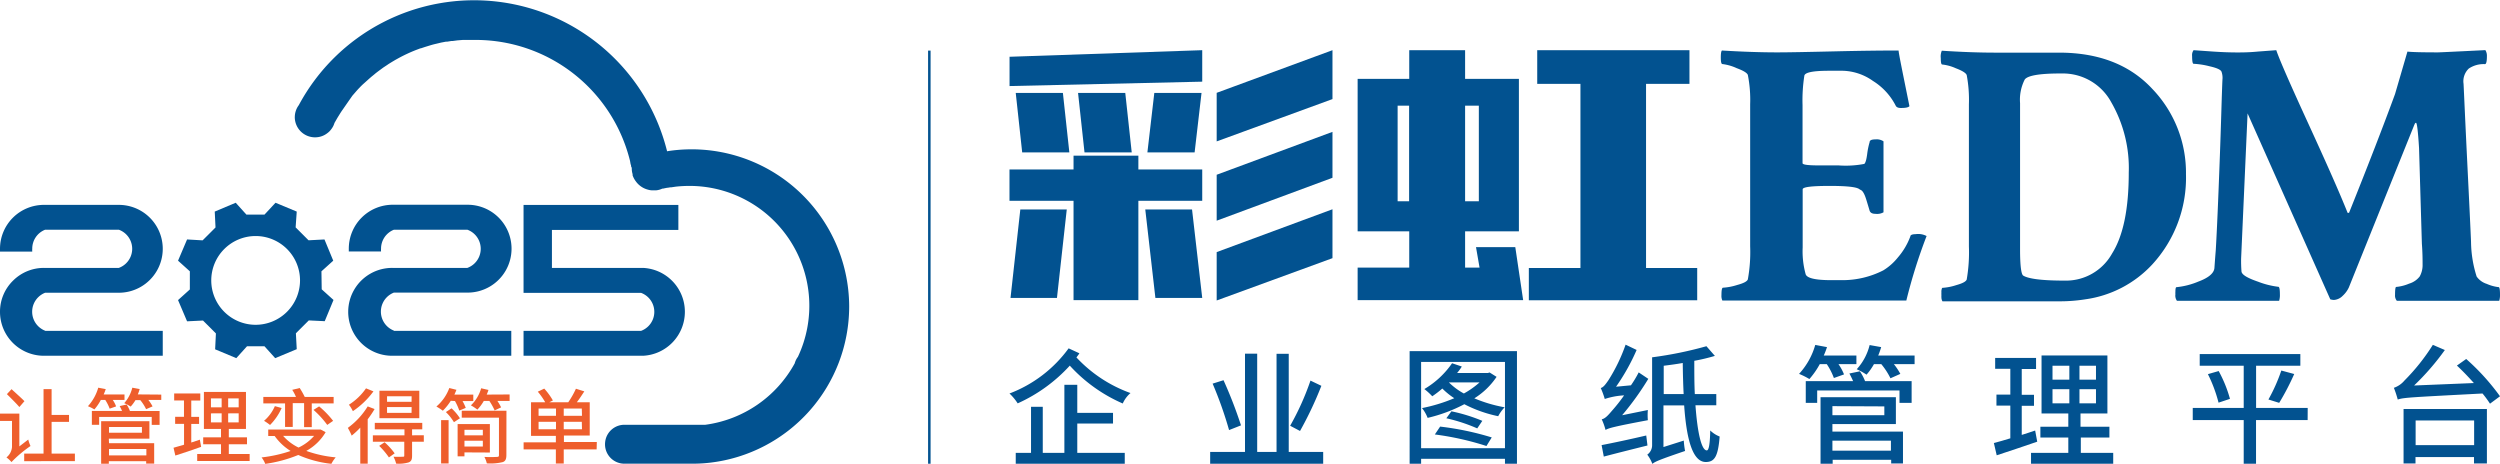 <svg xmlns="http://www.w3.org/2000/svg" viewBox="0 0 387.55 71.89"><defs><style>.cls-1{fill:#025290;}.cls-2{fill:#ee5e2c;}</style></defs><g id="图层_2" data-name="图层 2"><g id="图层_1-2" data-name="图层 1"><path class="cls-1" d="M186.37,26.27v4.86h-9.9v15.4H166.42V31.13h-9.93V26.27h9.93V24.13h10.05v2.14Zm-21,6.2-1.52,13.72h-7.2l1.52-13.72Zm21-24.69v4.88l-29.87.68V8.8Zm-21.6,6.63,1,9.21h-7.31l-1-9.21Zm9.67,0,1,9.21h-7.32l-1-9.21Zm10.35,18.06,1.58,13.72h-7.26l-1.57-13.72Zm1.47-18.06-1.07,9.21h-7.32l1.07-9.21Zm20.3-6.63v7.58l-17.95,6.56V14.39Zm0,12.66v7.12l-17.95,6.65V27.09Zm0,12v7.58l-17.95,6.56V39.08Z"/><path class="cls-1" d="M227.12,7.78v4.45h8.34V35.86h-8.34v5.62h2.24l-.55-3.17h6.09l1.22,8.22H210.46V41.48h8V35.86h-8V12.23h8V7.78ZM216.66,31.2h1.78V16.38h-1.78Zm10.46,0h2.13V16.38h-2.13ZM261.9,7.78V13h-6.73V41.55h7.93v5H237v-5H245V13h-6.7V7.78Z"/><path class="cls-1" d="M298.66,36.59a82.12,82.12,0,0,0-3.14,10H267s0,0,0,0a1.74,1.74,0,0,1-.14-.83c0-.79.08-1.16.24-1.16a9.06,9.06,0,0,0,2.19-.42c1-.27,1.54-.55,1.66-.87a23.68,23.68,0,0,0,.36-5.14v-22a19.79,19.79,0,0,0-.36-4.55c-.12-.32-.69-.67-1.72-1.05A7.43,7.43,0,0,0,267,9.93c-.16,0-.24-.34-.24-1s.06-1,.18-1.1c3.12.19,6,.29,8.58.29,1.7,0,4.72-.06,9-.16s7.59-.13,9.8-.13c0,.39.6,3.26,1.68,8.63-.17.2-.63.28-1.32.28-.44,0-.71-.12-.83-.4a9.69,9.69,0,0,0-3.5-3.79,8.43,8.43,0,0,0-4.66-1.58H283.5c-2.45,0-3.71.26-3.79.77a24.65,24.65,0,0,0-.28,4.55v9c0,.24.83.35,2.49.35H285a15.21,15.21,0,0,0,4-.23c.2-.16.35-.71.47-1.68a11.37,11.37,0,0,1,.36-1.7c0-.28.31-.42.87-.42a1.9,1.9,0,0,1,1.28.3v11a2,2,0,0,1-1.22.24c-.52,0-.81-.16-.93-.48-.16-.55-.3-1-.42-1.4s-.21-.67-.29-.87a3.39,3.39,0,0,0-.26-.54,2,2,0,0,0-.2-.27,1,1,0,0,0-.24-.16,1.21,1.21,0,0,1-.23-.14c-.5-.32-2-.47-4.55-.47-2.81,0-4.19.17-4.19.53v9a13.34,13.34,0,0,0,.46,4.15c.19.62,1.52.93,4,.93h1.52a13.93,13.93,0,0,0,6.52-1.52,8.72,8.72,0,0,0,2.26-2,10.61,10.61,0,0,0,1.93-3.26c0-.23.32-.35.83-.35A2.76,2.76,0,0,1,298.66,36.59Z"/><path class="cls-1" d="M333.66,13.79q-5.21-5.62-14.44-5.63h-9.87c-2.53,0-5.3-.1-8.33-.3A2.27,2.27,0,0,0,300.86,9c0,.71.08,1,.22,1a7,7,0,0,1,2.13.59c1,.38,1.55.73,1.67,1.05a20.7,20.7,0,0,1,.34,4.55v22a24.8,24.8,0,0,1-.34,5.14c-.12.32-.65.6-1.62.87a8.55,8.55,0,0,1-2.13.42c-.07,0-.13.14-.17.43a.75.75,0,0,0,0,.22,3.94,3.94,0,0,0,0,.51,1.83,1.83,0,0,0,0,.34,1.23,1.23,0,0,0,.16.59h18.06a25.34,25.34,0,0,0,4.09-.31,17.39,17.39,0,0,0,10.35-5.38A19.85,19.85,0,0,0,338.87,27,18.76,18.76,0,0,0,333.66,13.79Zm-6.24,25.5a8.18,8.18,0,0,1-7.35,4.21c-3.44,0-5.57-.26-6.42-.77-.32-.18-.5-1.54-.5-4.07V16a6.89,6.89,0,0,1,.73-3.68c.46-.61,2.29-.93,5.5-.93h.28a8.52,8.52,0,0,1,7.63,4.47A20.42,20.42,0,0,1,330,26.76C330,32.31,329.17,36.5,327.42,39.29Z"/><path class="cls-1" d="M387.55,45.63a3,3,0,0,1-.12,1H371.56a1.26,1.26,0,0,1-.28-.92c0-.81.06-1.23.18-1.23a6.66,6.66,0,0,0,2-.51,3.24,3.24,0,0,0,1.64-1.11,3.63,3.63,0,0,0,.45-1.64c0-.89,0-2-.11-3.44L375,22.94c-.16-2.59-.32-3.9-.47-3.9s-.18.14-.3.4L364.11,44.58a4.13,4.13,0,0,1-.93,1.26,2.1,2.1,0,0,1-1.4.66,2.63,2.63,0,0,1-.54-.1L348.42,17.58l-1,22.45a20.81,20.81,0,0,0,.06,2.1c.12.51,1,1,2.57,1.54a13,13,0,0,0,3.14.79c.16,0,.24.4.24,1.17a3,3,0,0,1-.12,1H337.47a1.38,1.38,0,0,1-.24-1,2.55,2.55,0,0,1,0-.4c0-.47.06-.71.16-.71a11.8,11.8,0,0,0,3.4-.87q2.37-.88,2.49-2.1c.06-.9.13-1.83.21-2.8.12-2,.26-5,.42-9s.3-7.74.41-11.4.18-5.73.22-6.23a2.91,2.91,0,0,0-.16-1c-.12-.32-.75-.6-1.87-.85a12.17,12.17,0,0,0-2.46-.38c-.15,0-.23-.41-.23-1.22a1.29,1.29,0,0,1,.23-.89l3,.21c1.46.1,2.69.14,3.71.14.78,0,1.86,0,3.29-.14l2.82-.21c.4,1.24,2,4.92,4.79,11S362.57,29.6,363.93,33h.12q.12,0,.12-.06,4.47-11.15,7.11-18.36L373.2,8c.71.08,2.27.12,4.73.12q.35,0,7.35-.35a1.64,1.64,0,0,1,.24.94c0,.81-.1,1.23-.3,1.23h-.06a4.1,4.1,0,0,0-2.45.69A2.73,2.73,0,0,0,381.9,13c.08,1.56.25,5.58.57,12.08s.52,10.63.59,12.41a18.34,18.34,0,0,0,.87,5.38A3,3,0,0,0,385.48,44a6.42,6.42,0,0,0,1.83.51C387.47,44.46,387.55,44.86,387.55,45.63Z"/><path class="cls-1" d="M167.33,54.77c-.14.22-.3.42-.46.64a21.28,21.28,0,0,0,8.38,5.52,4.57,4.57,0,0,0-1.2,1.62,24.11,24.11,0,0,1-8.21-5.87,24.54,24.54,0,0,1-8.08,5.85A7.94,7.94,0,0,0,156.49,61a20.19,20.19,0,0,0,9.17-7ZM167,70.2h7.36v1.69H157.46V70.2h2.37V63.06h1.82V70.2H165V59.65H167V64h5.54v1.66H167Z"/><path class="cls-1" d="M205.12,70.06v1.83H187.6V70.06H193V54.83h1.89V70.06h3V54.85h1.89V70.06Zm-14.59-3.39a59.9,59.9,0,0,0-2.55-7.2l1.69-.53a68.73,68.73,0,0,1,2.71,7Zm14.31-6.86a56.5,56.5,0,0,1-3.31,7L200,66a41.11,41.11,0,0,0,3.15-7Z"/><path class="cls-1" d="M235.16,54.43V71.89H233.3v-.77h-13v.77h-1.78V54.43ZM233.3,69.48V56.11h-13V69.48ZM232,58.42a11.46,11.46,0,0,1-3.45,3.33,22,22,0,0,0,4.7,1.39,6.06,6.06,0,0,0-1,1.38A20.13,20.13,0,0,1,227,62.66a23.63,23.63,0,0,1-5.69,2.12,5.72,5.72,0,0,0-.87-1.52,25.2,25.2,0,0,0,5-1.53,11.2,11.2,0,0,1-1.85-1.5,16.3,16.3,0,0,1-1.56,1.2,10.1,10.1,0,0,0-1.23-1.12,13.54,13.54,0,0,0,4.3-4l1.51.51a7.84,7.84,0,0,1-.73,1h4.78l.26-.08Zm-8.75,7.71a44.72,44.72,0,0,1,8,1.68l-.82,1.33a44.58,44.58,0,0,0-8-1.79ZM225,63.76a26.33,26.33,0,0,1,4.79,1.48L229,66.41a25.88,25.88,0,0,0-4.79-1.57ZM226.93,61a13.09,13.09,0,0,0,2.43-1.72h-4.75A10.14,10.14,0,0,0,226.93,61Z"/><path class="cls-1" d="M255.45,63.56a9.44,9.44,0,0,0,0,1.58c-5.33,1-6.08,1.23-6.56,1.51A9.73,9.73,0,0,0,248.3,65c.5-.1.94-.56,1.55-1.28a26.21,26.21,0,0,0,1.92-2.43,11.4,11.4,0,0,0-3,.56,13.88,13.88,0,0,0-.62-1.7c.4-.1.74-.56,1.19-1.21A26.47,26.47,0,0,0,252,53.43l1.71.82a32.37,32.37,0,0,1-3.19,5.7l2.31-.22a16.88,16.88,0,0,0,1.2-2l1.49,1a44.26,44.26,0,0,1-4.06,5.64Zm-.06,5.5c-2.41.6-4.88,1.22-6.77,1.72L248.28,69c1.73-.33,4.36-.89,6.92-1.49Zm7.44-6.24c.3,4.17.92,7,1.76,7,.32,0,.49-1,.53-3.09a4.33,4.33,0,0,0,1.46.94c-.24,3.11-.8,3.95-2.15,3.95-2.08,0-3-3.67-3.35-8.78h-3.21v6.46l3.15-1a12.42,12.42,0,0,0,.2,1.61c-4,1.36-4.67,1.66-5.07,2a5.65,5.65,0,0,0-.79-1.43,1.8,1.8,0,0,0,.75-1.54V55.39a58.76,58.76,0,0,0,8.42-1.72l1.31,1.5a28.31,28.31,0,0,1-3.19.76c0,1.81,0,3.56.08,5.16h3.33v1.73ZM261,61.09c-.08-1.52-.12-3.15-.14-4.82-1,.18-2,.31-2.95.43v4.39Z"/><path class="cls-1" d="M282.1,56.45a12.49,12.49,0,0,1-1.61,2.31,10.85,10.85,0,0,0-1.6-.8,11.06,11.06,0,0,0,2.51-4.49l1.82.34a11.56,11.56,0,0,1-.5,1.3h5.06v1.34H285a7.69,7.69,0,0,1,.86,1.59l-1.57.56a10.21,10.21,0,0,0-1.1-2.15Zm6.22,1.11a7.41,7.41,0,0,1,.8,1.52h7.22v3.37h-1.88V60.53H281.7v1.92h-1.77V59.08h7.34c-.18-.4-.38-.82-.58-1.18Zm-4.26,9.35H295v4.94h-1.83v-.57h-9.07v.61h-1.88V61.57H293.9v4.17h-9.84Zm0-3.95v1.4h8.05V63Zm0,5.35v1.55h9.07V68.31Zm12.74-13.2v1.34h-3.21a9.65,9.65,0,0,1,1,1.51l-1.53.68a11.1,11.1,0,0,0-1.42-2.19h-1.14a9.25,9.25,0,0,1-1.15,1.63,10,10,0,0,0-1.52-.84,8.57,8.57,0,0,0,2-3.75l1.79.32a11.22,11.22,0,0,1-.46,1.3Z"/><path class="cls-1" d="M315.81,68.47c-2.18.75-4.49,1.53-6.28,2.11l-.44-1.9c.71-.19,1.59-.43,2.55-.73V62.88h-2.15V61.17h2.15v-4h-2.35V55.49h6.34V57.2h-2.22v4h1.9v1.71h-1.9v4.51c.68-.22,1.4-.44,2.08-.68Zm11.78,1.73v1.69H314.85V70.2h5.78V67.83H316.3V66.15h4.33V64.1h-4.15v-9h10.21v9h-4.17v2.05H327v1.68h-4.43V70.2Zm-9.41-11.34h2.61V56.7h-2.61Zm0,3.66h2.61V60.33h-2.61Zm6.74-5.82h-2.56v2.16h2.56Zm0,3.63h-2.56v2.19h2.56Z"/><path class="cls-1" d="M357.73,65.12h-8v6.77h-1.91V65.12h-7.9V63.24h7.9V56.7H341V54.89H356.6V56.7h-6.86v6.54h8Zm-13.79-7.6a19.92,19.92,0,0,1,1.75,4.31l-1.77.59A22.14,22.14,0,0,0,342.27,58Zm7.71,4.41a26.72,26.72,0,0,0,2-4.49l2,.54a39,39,0,0,1-2.33,4.47Z"/><path class="cls-1" d="M382.31,55.65a34.9,34.9,0,0,1,5.24,5.78L386,62.58A17,17,0,0,0,384.84,61c-11,.58-12.24.62-13.14.94a17.39,17.39,0,0,0-.6-1.82,3.73,3.73,0,0,0,1.64-1.13,31.56,31.56,0,0,0,4.4-5.53l1.86.8a38.55,38.55,0,0,1-4.77,5.5l9.27-.38c-.85-.95-1.77-1.91-2.63-2.71ZM372.6,63.4h12.92v8.45h-2v-1h-9.07v1H372.6Zm1.87,1.78V69h9.07V65.18Z"/><rect class="cls-1" x="143.87" y="7.84" width="0.39" height="64.06"/><path class="cls-1" d="M7,51.29H25.23v3.86H6.7A6.81,6.81,0,0,1,0,48.35a6.73,6.73,0,0,1,2.06-4.88,6.76,6.76,0,0,1,4.75-1.94H18.42v0a3.15,3.15,0,0,0,0-5.92v0H7a3.14,3.14,0,0,0-2,2.94A3,3,0,0,0,5,39H0c0-.14,0-.29,0-.43a6.81,6.81,0,0,1,6.81-6.81H18.42a6.81,6.81,0,0,1,0,13.62H7a3.16,3.16,0,0,0,0,5.89"/><path class="cls-1" d="M61.07,51.29H79.26v3.86H60.73a6.81,6.81,0,0,1,.12-13.62h11.6v0a3.15,3.15,0,0,0,0-5.92v0H61.07a3.15,3.15,0,0,0-2,2.94,3,3,0,0,0,0,.43h-5c0-.14,0-.29,0-.43a6.81,6.81,0,0,1,6.82-6.81h11.6a6.81,6.81,0,1,1,0,13.62H61.06a3.16,3.16,0,0,0,0,5.89"/><path class="cls-1" d="M106.17,48.34a6.82,6.82,0,0,1-6.48,6.81H81.16V51.29H99.38a3.14,3.14,0,0,0,0-5.89l0,0v0H81.16V31.77h24v3.87H85.56v5.89H99.69a6.81,6.81,0,0,1,6.48,6.8"/><path class="cls-1" d="M49.83,42.06l1.83-1.65L50.3,37.12l-2.47.13-2-2L46,32.8l-3.29-1.37L41,33.27h-2.8l-1.66-1.84L33.29,32.8l.12,2.46-2,2L29,37.12,27.6,40.41l1.83,1.65v2.81L27.6,46.52,29,49.81l2.47-.12c.79.79,1.19,1.18,2,2l-.12,2.46,3.28,1.37,1.66-1.84H41l1.66,1.84L46,54.13l-.13-2.46c.79-.8,1.19-1.19,2-2l2.47.12,1.36-3.29-1.83-1.65Zm-10.2,8.29a6.88,6.88,0,1,1,6.88-6.88,6.89,6.89,0,0,1-6.88,6.88"/><path class="cls-1" d="M131.64,47.5a24.4,24.4,0,0,1-21.53,24.22,23.75,23.75,0,0,1-2.55.16H96.79a3,3,0,0,1-3-3,3.36,3.36,0,0,1,.08-.71,3,3,0,0,1,3-2.32h12.46a18.61,18.61,0,0,0,13.87-9.53,2.82,2.82,0,0,1,.49-1,18.58,18.58,0,0,0-16.8-26.5,19.46,19.46,0,0,0-2.17.12l-.67.1h-.16l-.4.07a.12.12,0,0,0-.08,0h0l-.4.08-.23.05h-.11a2.9,2.9,0,0,1-1,.27s0,0,0,0h0l-.3,0h-.29a2.77,2.77,0,0,1-.64-.11,3.34,3.34,0,0,1-1.87-1.28,3.47,3.47,0,0,1-.5-.93,1.05,1.05,0,0,1,0-.19,2.75,2.75,0,0,1-.13-.76c0-.13,0-.26-.08-.39s0-.19-.06-.29-.09-.43-.14-.64A24.65,24.65,0,0,0,73.48,6.19c-.34,0-.67,0-1,0l-.74,0-.85.07-.75.1-.19,0-.63.1-.2,0-.73.14h0l-.79.19q-.41.09-.81.21l-.91.28-.63.21-.07,0-.69.26a24.4,24.4,0,0,0-2.74,1.28l-.47.26-.52.31-.52.32-.23.16-.59.39-.68.5c-.21.16-.43.32-.64.5s-.42.34-.62.51l-.08.07c-.38.33-.75.68-1.12,1q-.29.27-.57.57c-.21.21-.41.44-.61.67l-.47.54Q53.81,16,53.12,17c-.16.22-.31.45-.45.68l-.36.58-.46.8h0a2.94,2.94,0,0,1-.52,1,2.57,2.57,0,0,1-.57.57,3.08,3.08,0,0,1-1.92.66,3.14,3.14,0,0,1-3.14-3,.57.57,0,0,1,0-.13,3.1,3.1,0,0,1,.14-.92h0a3.09,3.09,0,0,1,.48-.94,30.83,30.83,0,0,1,57.08,7.1.43.43,0,0,1,0,.05h0a0,0,0,0,1,0,0l.38-.06A24.43,24.43,0,0,1,131.64,47.5"/><path class="cls-2" d="M4.38,68.14a5.4,5.4,0,0,0,.35,1,19,19,0,0,0-2.95,2.49A4.38,4.38,0,0,0,1,70.91a2.3,2.3,0,0,0,.86-1.6V65.25H0V64.12H3V69.2ZM3,63.1c-.42-.51-1.29-1.36-1.93-2l.72-.77c.63.58,1.53,1.38,2,1.86Zm8.61,7.22v1.17H3.75V70.32h3v-10H8v4H10.7V65.4H8v4.92Z"/><path class="cls-2" d="M15.63,62a7.47,7.47,0,0,1-1,1.47,6.33,6.33,0,0,0-1-.5,7.17,7.17,0,0,0,1.6-2.87l1.16.22a7.07,7.07,0,0,1-.32.83h3.23V62H17.48A4.52,4.52,0,0,1,18,63l-1,.35A6.68,6.68,0,0,0,16.32,62Zm4,.71a5,5,0,0,1,.51,1h4.6v2.15H23.52V64.63H15.37v1.22H14.24V63.7h4.68a7.47,7.47,0,0,0-.37-.75Zm-2.73,6h7v3.16H22.66v-.37H16.87v.39H15.68V65.29h7.48V68H16.87Zm0-2.52v.89H22v-.89Zm0,3.41v1h5.79v-1ZM25,61.17V62H23a6.55,6.55,0,0,1,.65,1l-1,.43a7,7,0,0,0-.9-1.4H21a6.6,6.6,0,0,1-.74,1,6.39,6.39,0,0,0-1-.53,5.67,5.67,0,0,0,1.25-2.4l1.14.21a5.47,5.47,0,0,1-.29.83Z"/><path class="cls-2" d="M31.18,69.27c-1.39.49-2.86,1-4,1.35l-.28-1.21c.46-.12,1-.28,1.63-.47V65.71H27.15v-1.1h1.37V62.08H27V61h4.05v1.09H29.65v2.53h1.21v1.1H29.65v2.88c.44-.14.89-.28,1.33-.44Zm7.52,1.11v1.08H30.57V70.38h3.69V68.87H31.5V67.8h2.76V66.49H31.61V60.76h6.52v5.73H35.47V67.8h2.82v1.07H35.47v1.51Zm-6-7.24h1.66V61.76H32.7Zm0,2.34h1.66v-1.4H32.7ZM37,61.76H35.37v1.38H37Zm0,2.32H35.37v1.4H37Z"/><path class="cls-2" d="M50.48,67a7.87,7.87,0,0,1-3,2.9,18.43,18.43,0,0,0,4.56,1,5.19,5.19,0,0,0-.67,1,17.18,17.18,0,0,1-5.13-1.37,21.3,21.3,0,0,1-5.12,1.38,4,4,0,0,0-.57-1,21.32,21.32,0,0,0,4.5-1,8.56,8.56,0,0,1-2.47-2.32h-1v-1h7.93l.21,0Zm-6.29-4.47H40.82v-1h5.06a6.8,6.8,0,0,0-.58-1.1l1.16-.28a13.17,13.17,0,0,1,.78,1.38h4.48v1H48.33v3.68H47.14V62.49H45.38v3.69H44.19Zm-.53.72a8.69,8.69,0,0,1-1.8,2.63,6.94,6.94,0,0,0-.93-.64,6.33,6.33,0,0,0,1.68-2.28Zm.23,4.32a7.58,7.58,0,0,0,2.39,1.81,7.24,7.24,0,0,0,2.41-1.81ZM49.47,63a14,14,0,0,1,2.17,2.24l-.91.63a14.57,14.57,0,0,0-2.13-2.33Z"/><path class="cls-2" d="M58.07,63.41A16.19,16.19,0,0,1,57,65v6.88H55.85V66.29a12.56,12.56,0,0,1-1.33,1.24,10.32,10.32,0,0,0-.6-1.2A11.68,11.68,0,0,0,57,63Zm-.18-2.74a12.75,12.75,0,0,1-3.19,3.07,5.32,5.32,0,0,0-.61-1,9.22,9.22,0,0,0,2.65-2.54Zm7.81,7.81H63.88v2.15c0,.59-.11.88-.53,1.05a5.44,5.44,0,0,1-1.94.19A4.89,4.89,0,0,0,61,70.8a13.73,13.73,0,0,0,1.43,0c.19,0,.24,0,.24-.2V68.48H57.8v-1h4.9v-.93H58.1v-1h7.36v1H63.88v.93H65.7Zm-6.08.08a10.46,10.46,0,0,1,1.56,1.72l-.89.63a11.31,11.31,0,0,0-1.51-1.79ZM65,64.83H58.82V60.57H65Zm-1.19-3.4H60v.86h3.8Zm0,1.67H60V64h3.8Z"/><path class="cls-2" d="M69.88,62.13a8.74,8.74,0,0,1-1.23,1.54,8.77,8.77,0,0,0-1-.65,6.84,6.84,0,0,0,2-2.87l1.11.28c-.1.25-.2.49-.32.74h2.93v1H71.7a7.46,7.46,0,0,1,.5,1.06l-1,.42a8.73,8.73,0,0,0-.67-1.48Zm-1.5,3h1.16v6.72H68.38ZM70,63.3a7.94,7.94,0,0,1,1.3,1.54l-.93.61a7.59,7.59,0,0,0-1.25-1.57ZM72,70.13v.61H70.94v-5h5v4.41Zm6.5.4c0,.65-.16,1-.63,1.12a8.11,8.11,0,0,1-2.4.18,4.15,4.15,0,0,0-.38-1,17.42,17.42,0,0,0,1.92,0c.26,0,.34-.06.34-.28v-5.8H71.58V63.67h6.93ZM72,66.63v.85h2.85v-.85Zm2.85,2.59v-.9H72v.9ZM79,61.15v1h-1.9a7,7,0,0,1,.58,1l-1,.47a9.91,9.91,0,0,0-.82-1.47H75a6.67,6.67,0,0,1-1,1.35,7.51,7.51,0,0,0-1-.66,5.94,5.94,0,0,0,1.59-2.65l1.13.26a6.24,6.24,0,0,1-.27.72Z"/><path class="cls-2" d="M92.49,69.67h-5.1v2.19H86.17V69.67h-5v-1.1h5v-1H82.32V62.36h2.2a10.42,10.42,0,0,0-1.15-1.64l1-.48a10.49,10.49,0,0,1,1.34,1.84l-.56.28h2.94a13.39,13.39,0,0,0,1.19-2.1l1.3.41c-.37.57-.77,1.18-1.16,1.69h2v5.16h-4v1h5.1Zm-9-5.21h2.7V63.33h-2.7Zm2.7,2.08V65.39h-2.7v1.15Zm4-3.21H87.39v1.13h2.83Zm0,2.06H87.39v1.15h2.83Z"/></g></g></svg>